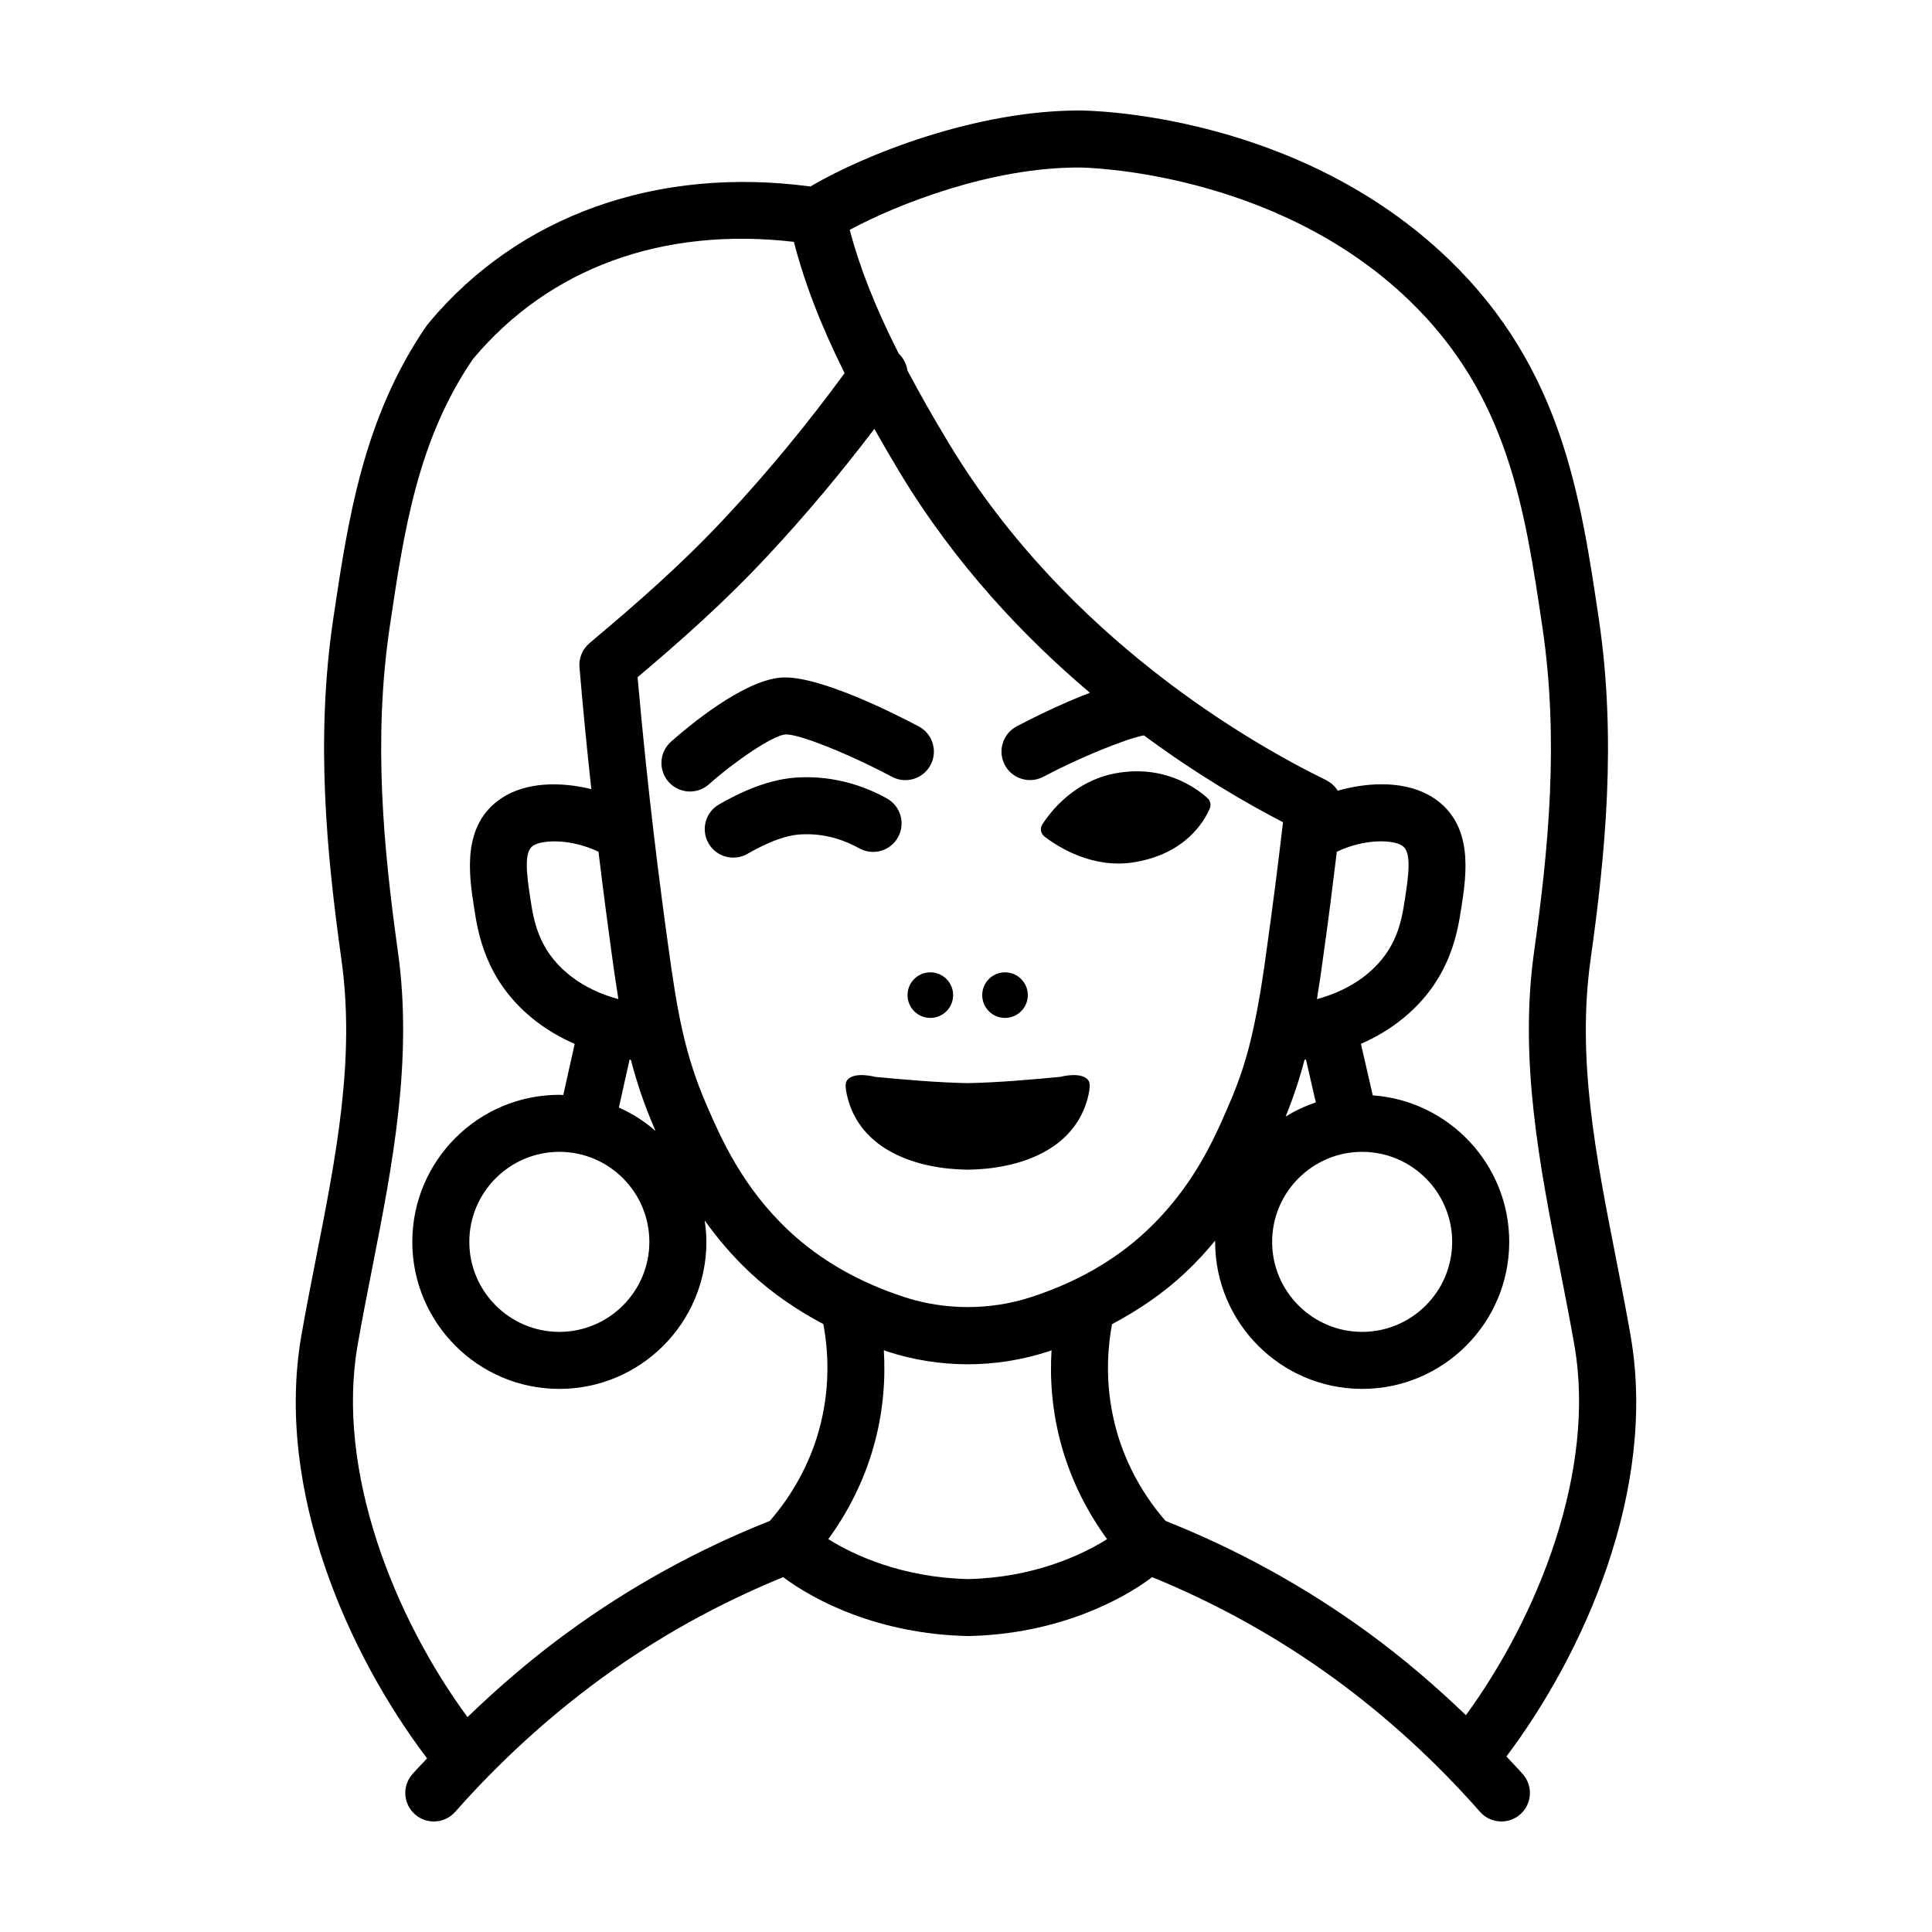 <?xml version="1.0" encoding="UTF-8"?>
<!-- Uploaded to: ICON Repo, www.svgrepo.com, Generator: ICON Repo Mixer Tools -->
<svg fill="#000000" width="800px" height="800px" version="1.1" viewBox="144 144 512 512" xmlns="http://www.w3.org/2000/svg">
 <g>
  <path d="m352.15 338.64c3.367-0.227 16.547 5.012 28.234 11.219 3.691 1.961 8.262 0.555 10.223-3.129 1.961-3.684 0.559-8.262-3.129-10.219-6.051-3.219-26.684-13.672-36.406-12.949-10.227 0.73-24.973 13.195-29.25 16.992-3.117 2.769-3.402 7.551-0.629 10.672 1.492 1.676 3.566 2.535 5.652 2.535 1.785 0 3.578-0.629 5.019-1.91 6.793-6.039 16.914-12.969 20.285-13.211z"/>
  <path d="m223.88 497.85c-7.188 41.227 12.699 84.992 33.301 112.14-1.285 1.395-2.621 2.734-3.879 4.16-2.766 3.129-2.469 7.906 0.66 10.664 1.434 1.277 3.223 1.898 5.004 1.898 2.09 0 4.172-0.863 5.668-2.555 11.637-13.168 24.566-25 38.43-35.156 15.105-11.062 31.422-20.082 48.488-27.039 8.066 6.062 25.07 15.105 49.055 15.613 23.734-0.516 40.684-9.547 48.734-15.613 17.055 6.973 33.371 15.992 48.496 27.039 13.93 10.203 26.844 22.027 38.371 35.141 1.492 1.707 3.586 2.57 5.68 2.57 1.773 0 3.551-0.621 4.988-1.883 3.133-2.754 3.441-7.531 0.684-10.664-1.406-1.602-2.902-3.117-4.348-4.68 20.469-27.191 40.062-70.691 32.891-111.65-1.219-6.957-2.574-13.871-3.926-20.75-5.316-27.059-10.332-52.617-6.656-78.824 3.934-28.008 6.922-58.316 2.188-90.207-4.848-32.641-9.859-66.402-39.598-95.164-40.25-38.93-95.477-39.598-97.816-39.605h-0.344c-27.523 0-57.031 11.777-71.191 20.141-40.562-5.426-77.242 7.598-101.04 36.047-0.035 0.039-0.047 0.098-0.082 0.137-0.188 0.215-0.383 0.418-0.551 0.656-16.844 24.477-20.863 51.465-24.781 77.793-4.719 31.789-1.75 62.121 2.168 90.168 3.688 26.258-1.344 51.844-6.672 78.922-1.348 6.867-2.703 13.758-3.922 20.703zm139.63 54.031c5.316-7.273 9.391-15.457 11.875-24.062 2.769-9.586 3.293-18.453 2.836-25.996 0.281 0.098 0.539 0.223 0.82 0.312 7.008 2.277 14.207 3.414 21.418 3.414 7.195 0 14.395-1.137 21.391-3.406 0.281-0.09 0.539-0.215 0.82-0.312-0.465 7.543 0.066 16.41 2.836 25.992 2.488 8.605 6.559 16.785 11.879 24.062-6.793 4.297-19.625 10.207-36.773 10.586-17.398-0.379-30.301-6.293-37.102-10.59zm-71.281-102.63c13.156 0 23.855 10.707 23.855 23.855 0 13.148-10.707 23.855-23.855 23.855-13.148 0-23.855-10.707-23.855-23.855 0-13.148 10.703-23.855 23.855-23.855zm15.781-11.738 2.832-12.711c0.117 0.016 0.23 0.035 0.344 0.051 1.562 6.004 3.535 11.941 6.309 18.309 0.074 0.176 0.172 0.387 0.246 0.562-2.898-2.523-6.168-4.629-9.73-6.211zm-1.945-41.043c0.598 4.363 1.184 8.422 1.812 12.309-4.301-1.164-9.145-3.184-13.453-6.769-7.809-6.508-8.992-14.148-9.855-19.734-1.09-7.039-1.723-12.551 0.715-14.156 2.434-1.598 9.941-1.91 17.32 1.602 1.266 10.453 2.469 19.512 3.461 26.75zm14.977-2.059c-2.203-15.98-5.387-40.457-8.074-70.938 11.496-9.738 22.844-19.715 34.512-32.223 9.941-10.656 19.387-21.926 28.234-33.594 2.144 3.805 4.41 7.703 6.891 11.812 14.566 24.082 32.691 43.281 50.227 58.121-8.074 3.098-16.051 7.129-19.41 8.906-3.688 1.953-5.094 6.531-3.141 10.219 1.355 2.559 3.977 4.016 6.688 4.016 1.195 0 2.402-0.281 3.531-0.883 9.266-4.906 21.355-9.91 26.633-10.969 14.438 10.656 27.578 18.223 36.879 23.023-0.012 0.082-0.02 0.172-0.031 0.25-1.32 11.281-2.711 22.133-4.141 32.32-1.211 9.148-2.277 15.582-3.578 21.578-1.57 7.516-3.641 14.008-6.742 21.074-3.688 8.543-9.262 21.461-21.766 33.145-8.211 7.699-18.488 13.582-30.555 17.496-10.793 3.5-22.68 3.5-33.473-0.004-12.055-3.914-22.34-9.805-30.562-17.492-12.434-11.633-18.066-24.574-21.793-33.141-6.074-13.914-7.953-25.422-10.328-42.719zm183.94 54.84c13.156 0 23.855 10.707 23.855 23.855 0 13.148-10.707 23.855-23.855 23.855-13.148 0-23.855-10.707-23.855-23.855 0.004-13.148 10.703-23.855 23.855-23.855zm-20.277-9.355c2.019-4.973 3.684-9.91 5.004-15.043 0.125-0.02 0.258-0.039 0.387-0.055l2.609 11.355c-2.824 0.941-5.5 2.211-8 3.742zm8.297-31.121c0.605-3.652 1.195-7.664 1.805-12.258 1.188-8.445 2.344-17.48 3.465-26.797 7.375-3.516 14.895-3.215 17.332-1.605 2.445 1.605 1.805 7.125 0.715 14.172-0.863 5.578-2.047 13.215-9.855 19.723-4.305 3.59-9.156 5.602-13.461 6.766zm-62.758-220.38c0.508 0 51.438 0.605 87.359 35.348 26.051 25.195 30.477 54.98 35.156 86.52 4.453 29.996 1.57 59.008-2.203 85.891-4.035 28.727 1.473 56.742 6.793 83.84 1.328 6.781 2.672 13.586 3.871 20.449 5.824 33.281-9.586 71.863-28.738 98.098-8.125-7.805-16.688-15.121-25.715-21.73-16.762-12.254-34.895-22.215-53.883-29.75-5.91-6.793-10.375-14.844-12.852-23.434-3.269-11.324-2.684-21.477-1.324-28.711 7.164-3.809 13.699-8.297 19.371-13.609 3.004-2.805 5.586-5.668 7.961-8.531 0 0.109-0.016 0.215-0.016 0.328 0 21.488 17.48 38.969 38.969 38.969 21.488 0 38.969-17.48 38.969-38.969 0-20.539-15.992-37.383-36.168-38.828l-3.133-13.648c3.848-1.691 7.785-3.93 11.492-7.019 12.191-10.16 14.09-22.43 15.113-29.031 1.355-8.77 3.406-22.027-7.34-29.102-6.973-4.594-16.922-4.352-25.402-1.93-0.047-0.07-0.102-0.137-0.145-0.207-0.137-0.203-0.273-0.406-0.422-0.594-0.152-0.188-0.324-0.359-0.492-0.527-0.176-0.176-0.352-0.352-0.543-0.508-0.176-0.145-0.367-0.273-0.559-0.402-0.227-0.156-0.453-0.301-0.699-0.434-0.082-0.047-0.145-0.102-0.23-0.141-19.613-9.562-68.605-37.379-99.879-89.09-4.227-6.988-7.871-13.41-11.078-19.469-0.227-1.664-1.012-3.223-2.289-4.434-6.152-12.133-10.332-22.723-13.004-32.828 12.477-6.723 37.582-16.676 61.059-16.516zm-191.47 312.06c1.199-6.836 2.535-13.629 3.863-20.391 5.336-27.121 10.848-55.16 6.805-83.934-3.758-26.918-6.621-55.953-2.152-86.07 3.777-25.383 7.356-49.363 22.012-70.867 20.227-24.199 50.309-35.129 85.082-31.102 2.816 10.879 7.117 22.102 13.445 34.793-9.707 13.266-20.227 26.066-31.406 38.051-12.105 12.984-24.031 23.262-36.195 33.508-1.879 1.582-2.871 3.977-2.66 6.418 0.992 11.637 2.066 22.406 3.141 32.266-8.086-1.984-17.199-1.941-23.723 2.352-10.742 7.07-8.699 20.32-7.34 29.105 1.02 6.594 2.918 18.863 15.113 29.023 3.719 3.098 7.672 5.344 11.539 7.039l-3.019 13.543c-0.348-0.012-0.691-0.051-1.043-0.051-21.488 0-38.969 17.48-38.969 38.969s17.48 38.969 38.969 38.969 38.969-17.48 38.969-38.969c0-1.934-0.188-3.82-0.465-5.68 3.301 4.606 7.215 9.32 12.086 13.875 5.672 5.305 12.203 9.789 19.363 13.594 1.367 7.234 1.949 17.391-1.32 28.727-2.484 8.59-6.949 16.645-12.855 23.438-19.004 7.527-37.129 17.48-53.871 29.75-9.191 6.731-17.93 14.219-26.25 22.238-19.309-26.23-34.957-65.098-29.117-98.594z"/>
  <path d="m338.33 371.28c1.258 0 2.539-0.316 3.719-0.984 2.344-1.328 8.578-4.856 14.066-5.168 6.801-0.414 12.191 1.785 15.559 3.672 3.633 2.039 8.242 0.754 10.289-2.883s0.754-8.242-2.883-10.289c-5.125-2.883-13.477-6.207-23.832-5.586-9.004 0.516-17.461 5.305-20.652 7.109-3.633 2.055-4.906 6.664-2.852 10.297 1.391 2.453 3.953 3.832 6.586 3.832z"/>
  <path d="m396.59 407.72c0 3.336-2.707 6.039-6.043 6.039-3.336 0-6.039-2.703-6.039-6.039 0-3.336 2.703-6.043 6.039-6.043 3.336 0 6.043 2.707 6.043 6.043"/>
  <path d="m416.38 407.72c0 3.336-2.707 6.039-6.043 6.039-3.336 0-6.039-2.703-6.039-6.039 0-3.336 2.703-6.043 6.039-6.043 3.336 0 6.043 2.707 6.043 6.043"/>
  <path d="m444.74 372.48c13.355-2.273 18.324-10.656 19.855-14.199 0.422-0.977 0.176-2.07-0.613-2.785-3.008-2.719-11.562-8.988-24.48-6.539-10.727 2.035-16.914 9.875-19.262 13.504-0.691 1.066-0.449 2.465 0.559 3.234 3.629 2.785 12.836 8.668 23.941 6.785z"/>
  <path d="m376 429.39s-6.039-1.629-7.637 1.094c-0.398 0.68-0.301 2.039 0.074 3.699 3.352 14.812 18.746 19.613 31.852 19.793v0.012c0.051 0 0.105-0.004 0.16-0.004 0.051 0 0.105 0.004 0.156 0.004v-0.012c13.109-0.18 28.5-4.977 31.852-19.793 0.371-1.656 0.473-3.019 0.074-3.699-1.598-2.719-7.637-1.094-7.637-1.094-8.227 0.77-16.309 1.484-24.445 1.652-8.145-0.168-16.223-0.883-24.449-1.652z"/>
 </g>
</svg>